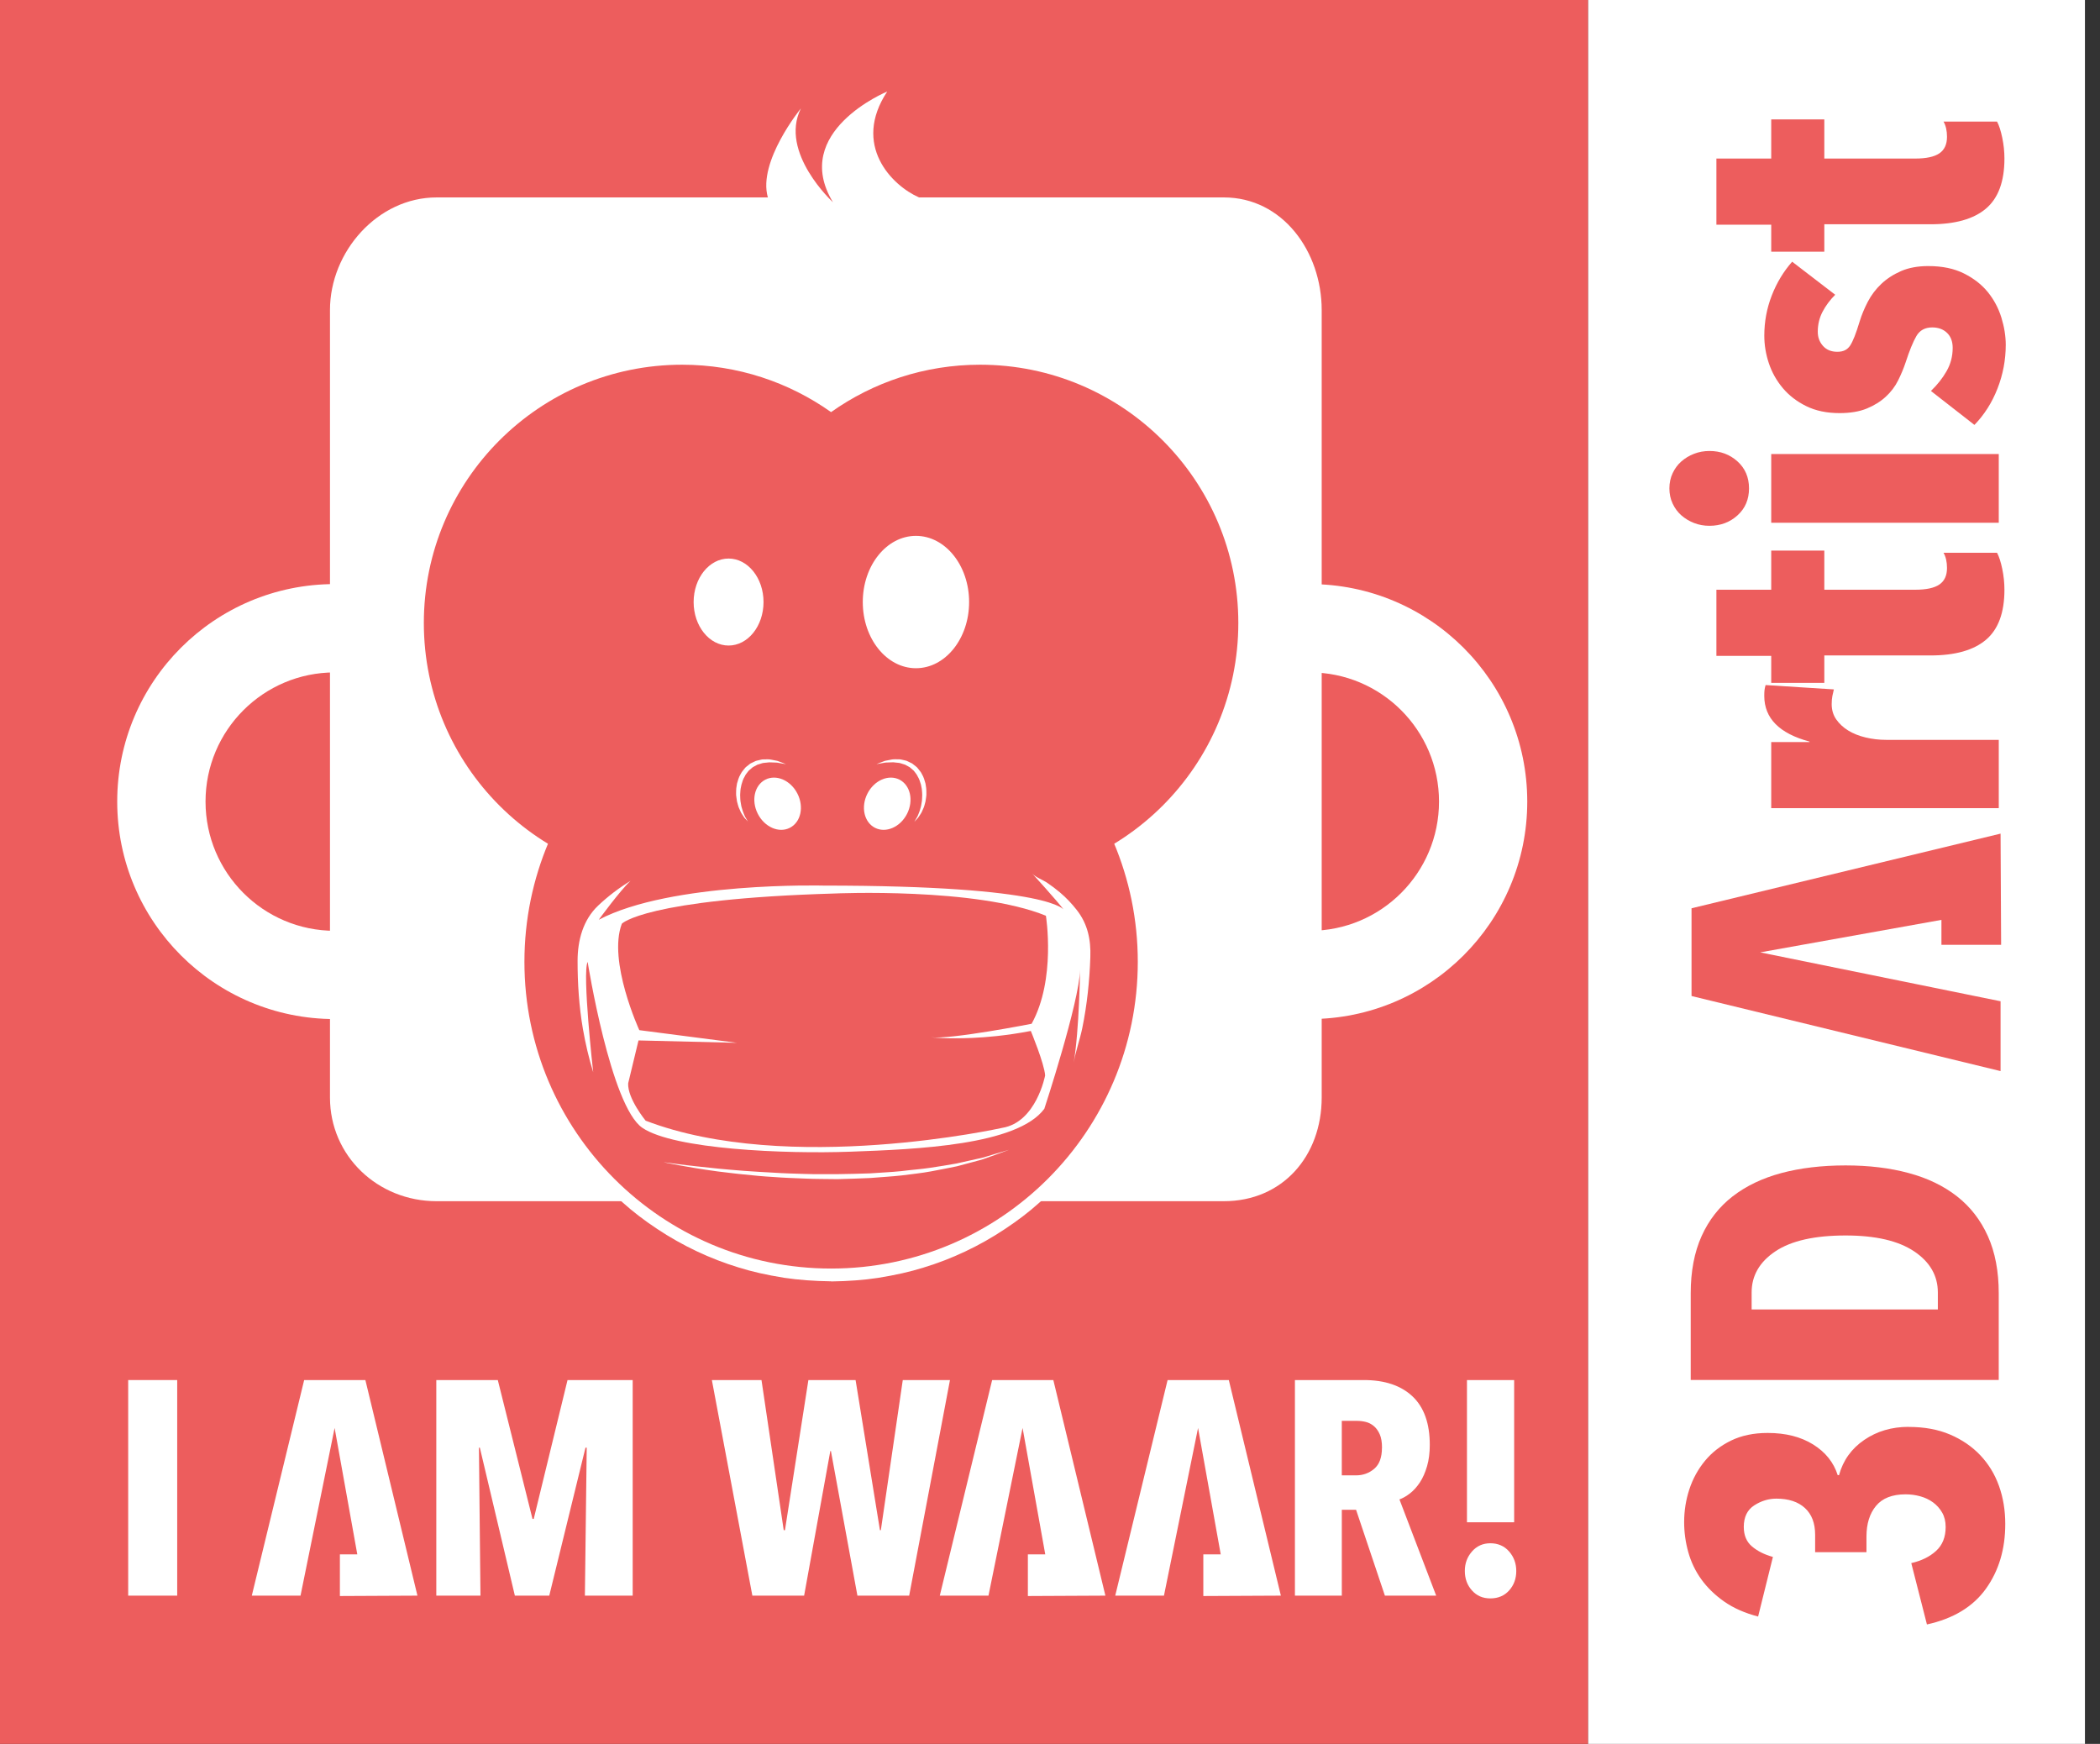 <?xml version="1.0" encoding="UTF-8"?>
<svg id="Layer_1" xmlns="http://www.w3.org/2000/svg" version="1.1" viewBox="0 0 837 695">
  <rect x="0" y="0" width="837" height="695" fill="#333333" stroke="none"/>
  <!-- Generator: Adobe Illustrator 29.1.0, SVG Export Plug-In . SVG Version: 2.1.0 Build 142)  -->
  <defs>
    <style>
      .st0 {
        fill: #ed5d5d;
      }

      .st1 {
        fill: #fff;
      }
    </style>
  </defs>
  <rect class="st0" width="633" height="695"/>
  <g>
    <path class="st1" d="M522.05,232.78c47.87,0,86.67,38.81,86.67,86.69s-38.8,86.66-86.67,86.66-86.67-38.8-86.67-86.66,38.8-86.69,86.67-86.69"/>
    <path class="st0" d="M573.55,319.46c0-28.44-23.06-51.48-51.49-51.48s-51.49,23.05-51.49,51.48,23.06,51.5,51.49,51.5,51.49-23.06,51.49-51.5"/>
    <path class="st1" d="M133.4,232.78c47.86,0,86.67,38.81,86.67,86.67s-38.81,86.68-86.67,86.68-86.68-38.8-86.68-86.68,38.81-86.67,86.68-86.67"/>
    <path class="st0" d="M184.89,319.46c0-28.44-23.05-51.48-51.48-51.48s-51.49,23.05-51.49,51.48,23.05,51.5,51.49,51.5,51.48-23.06,51.48-51.5"/>
    <path class="st1" d="M487.81,78.68h-121.51c-10.88-4.77-26.78-20.86-12.68-42.2,0,0-38.74,15.93-21.62,44.13,0,0-21.54-19.76-12.79-37.4,0,0-17.3,21.17-13.16,35.47h-132.05c-23.38,0-42.48,21.53-42.48,44.9v313.81c0,23.36,19.1,41.33,42.48,41.33h313.8c23.37,0,38.99-17.97,38.99-41.33V123.58c0-23.36-15.62-44.9-38.99-44.9"/>
    <path class="st0" d="M390.63,145.35c-22.13,0-42.6,7-59.39,18.89-16.77-11.88-37.25-18.89-59.37-18.89-56.85,0-102.94,46.09-102.94,102.94s46.09,102.93,102.94,102.93c22.13,0,42.6-7,59.37-18.88,16.79,11.87,37.27,18.88,59.39,18.88,56.85,0,102.93-46.08,102.93-102.93s-46.08-102.94-102.93-102.94"/>
    <path class="st0" d="M414.56,376.47s-2.52-9.08-16.82-17.46c0,0,7.16,8.27,9.52,11.51-1.25-1.34-10.59-7.78-75.46-9.47,0,0-48.04-2.48-71.12,8.95,0,0,6.99-9.09,10.33-12.01,0,0-15,8.63-16.45,16.36-1.46,7.73-1.69,26.52,3.13,43.67,0,0-2.69-31.38-.85-34.84,0,0,6.07,45.75,15.91,52.76,9.84,7.02,44.6,9.43,65.4,9.2,20.79-.21,52.63-.64,61.44-11.94,0,0,11.88-33.26,12.39-43.52,0,0-.73,19.01-2.75,29.23,0,0,7.84-22.58,5.34-42.44M396.26,406.31s-25.66,4.36-31.9,3.44c0,0,5.08.71,13.2.55,2.3-.06,4.84-.17,7.58-.39,3.33-.27,6.97-.7,10.82-1.35,0,0,4,10.39,4.14,14.14,0,0-3.13,14.71-13.93,16.19,0,0-67.73,13.28-112.35-5.15,0,0-5.58-7.15-5.21-11.91l3.6-13.44,31.03,1.56-30.69-4.8s-9.45-22.05-4.64-33.69c0,0,7.47-7.58,67.34-7.78,0,0,44.62-.86,66.42,8.71"/>
    <path class="st0" d="M209.02,383.33s.08,1.49.24,4.31c.05,1.41.23,3.13.45,5.15.11,1.01.23,2.09.36,3.25.18,1.15.35,2.38.55,3.67.82,5.17,2.08,11.4,4.35,18.31,2.24,6.9,5.39,14.49,9.7,22.28,4.29,7.8,9.94,15.67,16.75,23.21,3.46,3.73,7.16,7.4,11.27,10.8,2,1.76,4.17,3.36,6.31,5.03,1.09.8,2.23,1.57,3.34,2.36,1.11.8,2.26,1.57,3.44,2.29,9.29,6.02,19.76,10.79,30.85,14.14,5.55,1.71,11.29,2.87,17.08,3.77,5.77.84,11.74,1.19,17.51,1.25,6.08-.07,11.78-.41,17.63-1.25,5.77-.91,11.52-2.08,17.05-3.77,11.09-3.36,21.58-8.12,30.85-14.14,1.18-.72,2.32-1.48,3.44-2.29,1.11-.79,2.25-1.55,3.34-2.36,2.14-1.68,4.31-3.27,6.31-5.03,4.11-3.4,7.82-7.09,11.26-10.81,6.8-7.53,12.44-15.41,16.75-23.21,4.3-7.79,7.45-15.38,9.68-22.28,2.28-6.9,3.55-13.15,4.36-18.31.2-1.28.39-2.51.56-3.67.12-1.15.24-2.23.35-3.25.22-2.01.4-3.74.45-5.14.15-2.81.24-4.31.24-4.31,0,0,0,1.5.02,4.33.03,1.39-.03,3.14-.14,5.18-.05,1.01-.08,2.13-.17,3.29-.12,1.16-.25,2.4-.39,3.71-.58,5.25-1.58,11.6-3.56,18.7-1.94,7.1-4.8,14.97-8.98,23.07-4.12,8.11-9.64,16.39-16.5,24.29-3.47,3.92-7.21,7.81-11.36,11.41-4.09,3.68-8.6,7.08-13.36,10.23-9.53,6.34-20.29,11.56-31.82,15.05-5.75,1.8-11.71,3.03-17.73,4-5.98.91-12.28,1.3-18.2,1.37-6.23-.08-12.26-.47-18.32-1.37-6.01-.97-11.96-2.2-17.7-4-11.53-3.5-22.31-8.73-31.84-15.05-4.77-3.15-9.27-6.54-13.36-10.23-4.16-3.61-7.9-7.5-11.36-11.41-6.85-7.9-12.37-16.18-16.51-24.29-4.17-8.1-7.02-15.99-8.97-23.07-1.98-7.1-2.98-13.46-3.57-18.7-.14-1.3-.27-2.54-.38-3.71-.09-1.16-.11-2.28-.17-3.3-.11-2.04-.18-3.78-.14-5.17.02-2.83.02-4.33.02-4.33"/>
    <path class="st1" d="M331.31,510.65h-.04c-6.83-.09-12.94-.55-18.68-1.4-7.08-1.14-12.82-2.44-18.11-4.09-11.44-3.48-22.39-8.65-32.52-15.37-5.11-3.38-9.71-6.9-13.67-10.47-3.75-3.25-7.44-6.96-11.57-11.62-6.8-7.85-12.48-16.2-16.89-24.85-3.81-7.4-6.89-15.33-9.17-23.58-1.69-6.05-2.88-12.3-3.65-19.11-.14-1.33-.27-2.57-.39-3.74-.07-.84-.1-1.6-.13-2.33-.02-.37-.03-.74-.05-1.1-.13-2.4-.18-4.06-.14-5.39l.02-4.26,5.36-.13.24,4.31c.05,1.43.24,3.26.44,5.01l.56,4.56c.11.72.22,1.47.34,2.23,1.02,6.44,2.41,12.3,4.25,17.89,2.43,7.47,5.62,14.8,9.5,21.82,4.26,7.74,9.78,15.38,16.39,22.71,3.83,4.14,7.44,7.59,10.99,10.54,1.45,1.28,2.93,2.42,4.49,3.62.59.45,1.18.91,1.77,1.37.61.45,1.3.93,1.98,1.4.42.29.84.58,1.25.88,1.11.8,2.21,1.53,3.28,2.18,9.1,5.9,19.25,10.55,30.23,13.86,4.84,1.49,10.15,2.66,16.71,3.69,5.11.75,10.88,1.16,17.12,1.22,6.42-.07,11.91-.46,17.23-1.22,6.37-1,11.82-2.2,16.65-3.68,11.04-3.34,21.19-7.99,30.18-13.82,1.11-.68,2.18-1.39,3.33-2.22.42-.3.84-.59,1.25-.87.69-.48,1.39-.96,2.06-1.46.52-.41,1.11-.86,1.69-1.31,1.57-1.21,3.04-2.35,4.44-3.58,3.65-3.02,7.14-6.38,11.07-10.62,6.56-7.27,12.07-14.91,16.37-22.68,3.89-7.05,7.08-14.38,9.47-21.81,1.87-5.66,3.26-11.51,4.27-17.9l.55-3.6c.12-1.13.23-2.2.35-3.21.2-1.83.38-3.58.43-4.94.15-2.87.24-4.37.24-4.37l5.36.14.02,4.33c.03,1.26-.01,2.87-.14,5.33-.02.35-.03.71-.05,1.08-.03.73-.06,1.5-.12,2.29-.09.87-.18,1.71-.27,2.58l-.13,1.2c-.75,6.79-1.95,13.04-3.65,19.14-2.24,8.18-5.33,16.12-9.18,23.58-4.38,8.62-10.05,16.98-16.86,24.82-4.18,4.72-7.87,8.42-11.63,11.68-3.92,3.54-8.53,7.06-13.64,10.44-10.12,6.74-21.07,11.91-32.52,15.38-5.27,1.65-11.03,2.94-18.08,4.08-5.58.85-11.82,1.32-18.59,1.41h-.03Z"/>
    <path class="st0" d="M453.49,383.33c0-67.51-54.73-122.24-122.24-122.24s-122.23,54.72-122.23,122.24,54.72,122.23,122.23,122.23,122.24-54.73,122.24-122.23"/>
    <path class="st1" d="M302.04,324.33c2.69,5.3,8.41,7.8,12.77,5.58,4.36-2.22,5.72-8.31,3.03-13.61-2.69-5.3-8.42-7.81-12.78-5.59-4.36,2.23-5.72,8.32-3.02,13.62"/>
    <path class="st1" d="M361.53,324.33c-2.69,5.3-8.42,7.8-12.78,5.58-4.36-2.22-5.71-8.31-3.03-13.61,2.68-5.3,8.41-7.81,12.78-5.59,4.36,2.23,5.71,8.32,3.03,13.62"/>
    <path class="st1" d="M364.42,327.52s.3-.54.87-1.47c.32-.44.55-1.05.83-1.73.32-.65.53-1.46.78-2.32.3-.84.34-1.83.55-2.81.07-.51.06-1.03.09-1.57.04-.53.05-1.07,0-1.62-.07-.55-.05-1.11-.15-1.66-.12-.55-.21-1.12-.33-1.67-.34-1.08-.65-2.21-1.26-3.16-.25-.52-.51-1.01-.89-1.44-.37-.41-.63-.95-1.1-1.25-.42-.36-.84-.73-1.25-1.08-.48-.25-.95-.52-1.42-.77-.44-.31-.99-.35-1.47-.55-.51-.13-.97-.37-1.48-.39-.5-.05-1-.11-1.45-.15-.48-.06-.94-.13-1.38-.06-.91.05-1.73.08-2.47.09-.74.13-1.37.25-1.9.34-1.05.2-1.67.28-1.67.28,0,0,.56-.24,1.59-.62.51-.2,1.14-.42,1.85-.69.75-.16,1.6-.34,2.54-.5.93-.22,1.98-.07,3.1-.1.56-.02,1.11.2,1.69.29.57.16,1.19.2,1.74.53.55.27,1.13.55,1.72.83.52.37,1.01.78,1.53,1.2.55.37.87.97,1.32,1.47.46.48.81,1.05,1.09,1.64.69,1.15,1.03,2.43,1.38,3.67.09.62.19,1.25.29,1.87.08.62.05,1.23.07,1.84.03.59,0,1.2-.1,1.76-.09.58-.14,1.15-.25,1.68-.3,1.06-.49,2.09-.93,2.94-.36.88-.72,1.67-1.19,2.31-.44.65-.77,1.23-1.15,1.6-.73.8-1.17,1.25-1.17,1.25"/>
    <path class="st1" d="M298.2,327.52s-.43-.44-1.17-1.25c-.39-.37-.72-.94-1.14-1.59-.48-.65-.84-1.44-1.2-2.32-.45-.85-.62-1.88-.94-2.94-.1-.53-.16-1.1-.24-1.67-.11-.56-.14-1.17-.12-1.76.04-.61,0-1.23.07-1.84.09-.62.21-1.25.29-1.87.36-1.24.69-2.51,1.39-3.67.29-.58.63-1.15,1.08-1.64.46-.5.78-1.09,1.33-1.47.51-.42,1.02-.84,1.53-1.2.59-.28,1.15-.55,1.72-.83.54-.31,1.17-.37,1.73-.52.59-.11,1.14-.33,1.7-.3,1.11.02,2.17-.13,3.09.09.94.16,1.79.34,2.53.5.72.27,1.34.48,1.85.69,1.02.38,1.59.62,1.59.62,0,0-.62-.08-1.68-.28-.52-.08-1.16-.2-1.91-.34-.73-.02-1.56-.05-2.46-.09-.44-.06-.9,0-1.38.06-.46.05-.95.11-1.46.15-.5.02-.97.27-1.48.39-.47.2-1.03.23-1.47.55-.46.25-.94.51-1.42.77-.41.34-.84.71-1.25,1.07-.46.31-.72.84-1.1,1.25-.38.42-.66.92-.9,1.44-.62.95-.92,2.09-1.25,3.17-.12.55-.24,1.11-.34,1.66-.1.55-.09,1.12-.14,1.66-.07.55-.05,1.09-.02,1.62.03.54.02,1.06.09,1.57.21.98.25,1.98.56,2.82.26.85.46,1.66.78,2.31.3.67.51,1.29.84,1.73.56.93.86,1.47.86,1.47"/>
    <path class="st1" d="M411.48,348.2s9.82,10.76,12.67,14.56c0,0-4.12-9.82-95.92-9.82,0,0-60.77-1.58-89.59,13.62,0,0,8.55-11.72,12.67-15.51-4.56,2.79-9,6.17-12.88,9.84-6.06,5.71-8.2,13.91-8.22,21.94-.02,9.04.59,18.33,2.12,27.23,1.01,5.8,2.37,11.65,4.1,17.27,0,0-4.44-39.56-2.21-43.99,0,0,9.18,57.62,21.84,66.16,12.66,8.55,56.66,10.44,82.94,9.49,26.28-.95,66.48-2.54,77.24-17.1,0,0,13.93-42.42,14.24-55.4,0,0-.31,24.06-2.53,37.03.78-4.63,2.49-9.22,3.43-13.84,1.89-9.23,2.89-18.79,3.2-28.2.25-7.05-1.07-13.28-5.43-18.84-2.02-2.58-4.23-4.9-6.73-7.01-1.6-1.34-3.27-2.61-5-3.78-1.7-1.17-4.58-2.17-5.95-3.66"/>
    <path class="st0" d="M416.87,364.97s4.11,25.32-5.7,43.04c0,0-32.29,6.34-40.21,5.39,0,0,6.44.72,16.68.24,2.91-.13,6.12-.36,9.58-.73,4.21-.45,8.8-1.11,13.63-2.04,0,0,5.39,12.97,5.71,17.72,0,0-3.49,18.68-17.1,20.9,0,0-85.16,18.98-142.13-2.86,0,0-7.28-8.87-6.96-14.88l4.12-17.1,39.25.95-38.93-5.05s-12.66-27.54-6.96-42.42c0,0,9.17-9.82,84.83-12.04,0,0,56.35-2.52,84.2,8.87"/>
    <path class="st1" d="M264.63,463.19s2.15.28,5.92.79c3.75.52,9.16,1.07,15.63,1.75,3.25.27,6.75.66,10.47.9,3.72.27,7.63.51,11.69.72,4.06.28,8.26.38,12.52.51,4.26.16,8.59.05,12.92.08,4.33-.06,8.66-.17,12.93-.31,4.24-.31,8.44-.48,12.48-.89,4.01-.53,7.95-.77,11.62-1.34,3.66-.59,7.16-1.08,10.35-1.69,3.17-.7,6.07-1.34,8.66-1.93,1.29-.23,2.49-.58,3.57-.92,1.1-.34,2.1-.66,3-.92,3.65-1.08,5.74-1.7,5.74-1.7,0,0-2.05.76-5.62,2.07-.89.32-1.88.68-2.97,1.05-1.07.42-2.24.83-3.53,1.14-2.56.69-5.46,1.46-8.62,2.31-3.19.7-6.68,1.3-10.36,2.03-3.68.69-7.63,1.08-11.67,1.61-4.06.45-8.29.67-12.56,1.03-4.29.19-8.64.34-13,.45-4.36-.09-8.72-.02-13-.23-4.27-.16-8.5-.31-12.56-.63-4.07-.22-8.01-.62-11.72-1.01-3.73-.34-7.23-.84-10.46-1.2-6.47-.87-11.83-1.8-15.57-2.49-3.75-.67-5.87-1.16-5.87-1.16"/>
    <path class="st1" d="M365.07,213.56c11.7,0,21.19,11.81,21.19,26.38s-9.49,26.37-21.19,26.37-21.19-11.8-21.19-26.37,9.49-26.38,21.19-26.38"/>
    <path class="st1" d="M290.39,222.6c7.69,0,13.93,7.76,13.93,17.34s-6.24,17.33-13.93,17.33-13.93-7.76-13.93-17.33,6.24-17.34,13.93-17.34"/>
  </g>
  <rect class="st1" x="633" width="198" height="695"/>
  <path class="st1" d="M51.09,635.92v-85.92h19.54v85.92h-19.54Z"/>
  <path class="st1" d="M233.12,635.92l.73-58.98h-.49l-14.44,58.98h-13.71l-13.96-58.98h-.36l.61,58.98h-17.6v-85.92h24.51l13.83,55.34h.49l13.47-55.34h25.97v85.92h-19.05Z"/>
  <path class="st1" d="M362.37,635.92h-20.63l-10.56-57.64h-.24l-10.44,57.64h-20.63l-16.14-85.92h19.78l8.86,59.83h.49l9.34-59.83h18.81l9.71,59.83h.36l8.74-59.83h18.81l-16.26,85.92Z"/>
  <path class="st1" d="M551.98,635.92l-11.49-34.22h-5.68v34.22h-18.69v-85.92h27.48c8.31,0,14.77,2.17,19.37,6.49,4.6,4.33,6.9,10.78,6.9,19.36,0,3.16-.36,5.99-1.09,8.49-.73,2.51-1.67,4.65-2.84,6.43-1.17,1.78-2.48,3.24-3.93,4.37-1.45,1.13-2.86,1.94-4.23,2.43l14.64,38.35h-20.45ZM550.83,576.94c0-2.18-.3-3.96-.91-5.34-.61-1.37-1.4-2.47-2.37-3.28-.97-.81-2.04-1.35-3.22-1.64-1.17-.28-2.33-.42-3.46-.42h-6.07v21.72h5.7c2.75,0,5.16-.87,7.22-2.61,2.06-1.74,3.09-4.55,3.09-8.43Z"/>
  <path class="st1" d="M604.34,626.09c0,3.08-.95,5.66-2.85,7.77-1.9,2.1-4.39,3.16-7.46,3.16s-5.44-1.05-7.34-3.16c-1.9-2.1-2.85-4.69-2.85-7.77s.95-5.58,2.85-7.77c1.9-2.18,4.35-3.28,7.34-3.28s5.56,1.09,7.46,3.28c1.9,2.18,2.85,4.77,2.85,7.77ZM584.69,606.67v-56.67h18.81v56.67h-18.81Z"/>
  <polygon class="st1" points="100.36 635.92 121.23 550 145.63 550 166.38 635.92 135.47 636.07 135.47 619.48 142.41 619.48 133.37 569.09 119.78 635.92 100.36 635.92"/>
  <polygon class="st1" points="374.57 635.92 395.44 550 419.83 550 440.58 635.92 409.68 636.07 409.68 619.48 416.61 619.48 407.57 569.09 393.98 635.92 374.57 635.92"/>
  <polygon class="st1" points="444.5 635.92 465.37 550 489.77 550 510.52 635.92 479.61 636.07 479.61 619.48 486.55 619.48 477.51 569.09 463.92 635.92 444.5 635.92"/>
  <g>
    <g>
      <path class="st0" d="M760.75,568.68c6.24,0,11.74,1.01,16.47,3.03,4.74,2.02,8.76,4.77,12.05,8.24,3.29,3.47,5.78,7.54,7.46,12.22,1.67,4.68,2.51,9.74,2.51,15.17,0,10.06-2.57,18.67-7.72,25.84-5.14,7.17-12.98,11.91-23.5,14.22l-6.24-24.45c4.05-.92,7.34-2.54,9.88-4.86,2.54-2.31,3.82-5.49,3.82-9.54,0-2.2-.46-4.1-1.39-5.72-.92-1.62-2.14-2.98-3.64-4.08-1.5-1.1-3.21-1.91-5.12-2.43-1.91-.52-3.84-.78-5.81-.78-5.32,0-9.25,1.53-11.79,4.6-2.54,3.06-3.81,7.14-3.81,12.22v6.24h-20.46v-6.94c0-4.62-1.36-8.18-4.08-10.67-2.71-2.48-6.5-3.73-11.36-3.73-3.12,0-6.07.9-8.84,2.69-2.77,1.79-4.16,4.66-4.16,8.58,0,3.35,1.1,5.96,3.29,7.8,2.2,1.85,4.97,3.24,8.32,4.16l-5.9,23.76c-5.32-1.39-9.82-3.38-13.53-5.98-3.7-2.6-6.73-5.55-9.1-8.84-2.37-3.29-4.1-6.91-5.2-10.84-1.1-3.93-1.65-7.92-1.65-11.97,0-4.51.69-8.87,2.08-13.09,1.39-4.22,3.47-8,6.24-11.36,2.77-3.35,6.24-6.04,10.4-8.06,4.16-2.02,9.02-3.03,14.57-3.03,7.17,0,13.21,1.53,18.12,4.59,4.92,3.06,8.18,7.14,9.8,12.23h.52c1.62-5.9,4.97-10.58,10.06-14.05,5.09-3.47,10.98-5.2,17.69-5.2Z"/>
      <path class="st0" d="M735.61,464.46c9.25,0,17.63,1.01,25.14,3.04,7.52,2.02,13.93,5.12,19.25,9.28,5.32,4.16,9.42,9.45,12.31,15.87,2.89,6.42,4.33,14.02,4.33,22.8v34.51h-122.77v-34.51c0-8.78,1.45-16.39,4.33-22.8,2.89-6.42,7.02-11.7,12.4-15.87,5.38-4.16,11.85-7.25,19.42-9.28,7.57-2.02,16.1-3.04,25.58-3.04ZM735.61,492.38c-12.37,0-21.7,2.11-28.01,6.33-6.3,4.22-9.45,9.68-9.45,16.39v6.76h74.22v-6.76c0-6.7-3.15-12.17-9.45-16.39-6.3-4.22-15.4-6.33-27.31-6.33Z"/>
      <path class="st0" d="M705.96,322.09v-26.36h15.26v-.18c-12.02-3.23-18.03-9.3-18.03-18.2,0-.92.03-1.67.09-2.25.06-.58.2-1.27.43-2.08l27.22,1.73c-.23.93-.43,1.82-.61,2.69-.17.87-.26,1.94-.26,3.21,0,2.31.61,4.34,1.82,6.07s2.8,3.21,4.77,4.42c1.97,1.21,4.28,2.14,6.94,2.77,2.66.64,5.38.95,8.15.95h44.91v27.22h-90.69Z"/>
      <path class="st0" d="M798.04,226.72c.58,2.77.87,5.55.87,8.32,0,9.13-2.45,15.78-7.37,19.94-4.91,4.16-12.28,6.24-22.11,6.24h-42.31v10.92h-21.16v-10.75h-21.85v-26.36h21.85v-15.61h21.16v15.61h36.2c4.41,0,7.63-.69,9.66-2.08,2.03-1.39,3.04-3.58,3.04-6.59,0-2.43-.46-4.45-1.39-6.07h21.33c.81,1.5,1.5,3.64,2.08,6.42Z"/>
      <path class="st0" d="M681.33,179.73c4.4,0,8.12,1.39,11.19,4.16,3.06,2.77,4.59,6.36,4.59,10.75s-1.53,7.98-4.59,10.75c-3.06,2.77-6.79,4.16-11.19,4.16-2.19,0-4.25-.37-6.16-1.13-1.91-.75-3.58-1.76-5.03-3.03-1.44-1.27-2.6-2.83-3.47-4.68-.87-1.85-1.3-3.87-1.3-6.07s.43-4.22,1.3-6.07c.87-1.85,2.02-3.41,3.47-4.68,1.45-1.27,3.12-2.28,5.03-3.03,1.91-.75,3.96-1.13,6.16-1.13ZM796.65,208.34h-90.69v-27.4h90.69v27.4Z"/>
      <path class="st0" d="M731.45,117.48c-2.08,2.08-3.76,4.34-5.03,6.76-1.27,2.43-1.91,5.09-1.91,7.98,0,2.2.69,4.08,2.08,5.64s3.29,2.34,5.72,2.34,4.02-.84,5.12-2.51c1.1-1.67,2.34-4.83,3.73-9.45.81-2.66,1.91-5.32,3.29-7.98,1.39-2.66,3.18-5.03,5.38-7.11,2.2-2.08,4.83-3.79,7.89-5.12,3.06-1.33,6.68-1.99,10.84-1.99,5.55,0,10.29.98,14.22,2.95,3.93,1.97,7.11,4.45,9.54,7.46,2.43,3.01,4.22,6.39,5.38,10.14,1.15,3.76,1.73,7.37,1.73,10.84,0,6.01-1.1,11.82-3.29,17.43-2.19,5.61-5.26,10.43-9.19,14.48l-17.34-13.53c2.54-2.43,4.62-5.06,6.24-7.89,1.62-2.83,2.43-5.92,2.43-9.28,0-2.54-.75-4.54-2.25-5.98-1.5-1.44-3.47-2.17-5.9-2.17-2.89,0-5,1.16-6.33,3.47-1.33,2.31-2.75,5.78-4.25,10.4-.81,2.43-1.82,4.86-3.03,7.28s-2.86,4.6-4.94,6.5c-2.08,1.91-4.6,3.47-7.54,4.68-2.95,1.21-6.56,1.82-10.84,1.82-5.09,0-9.51-.92-13.27-2.77-3.76-1.85-6.88-4.25-9.36-7.2-2.48-2.95-4.33-6.24-5.55-9.88s-1.82-7.31-1.82-11.01c0-5.55.98-10.86,2.95-15.95,1.97-5.09,4.68-9.59,8.15-13.53l17.17,13.18Z"/>
      <path class="st0" d="M798.04,54.88c.58,2.77.87,5.55.87,8.32,0,9.13-2.45,15.78-7.37,19.94-4.91,4.16-12.28,6.24-22.11,6.24h-42.31v10.92h-21.16v-10.75h-21.85v-26.36h21.85v-15.61h21.16v15.61h36.2c4.41,0,7.63-.69,9.66-2.08,2.03-1.39,3.04-3.58,3.04-6.59,0-2.43-.46-4.45-1.39-6.07h21.33c.81,1.5,1.5,3.64,2.08,6.42Z"/>
    </g>
    <polygon class="st0" points="797.37 426.87 674.2 396.95 674.2 361.98 797.37 332.23 797.59 376.54 773.8 376.54 773.8 366.6 701.56 379.55 797.37 399.04 797.37 426.87"/>
  </g>
</svg>